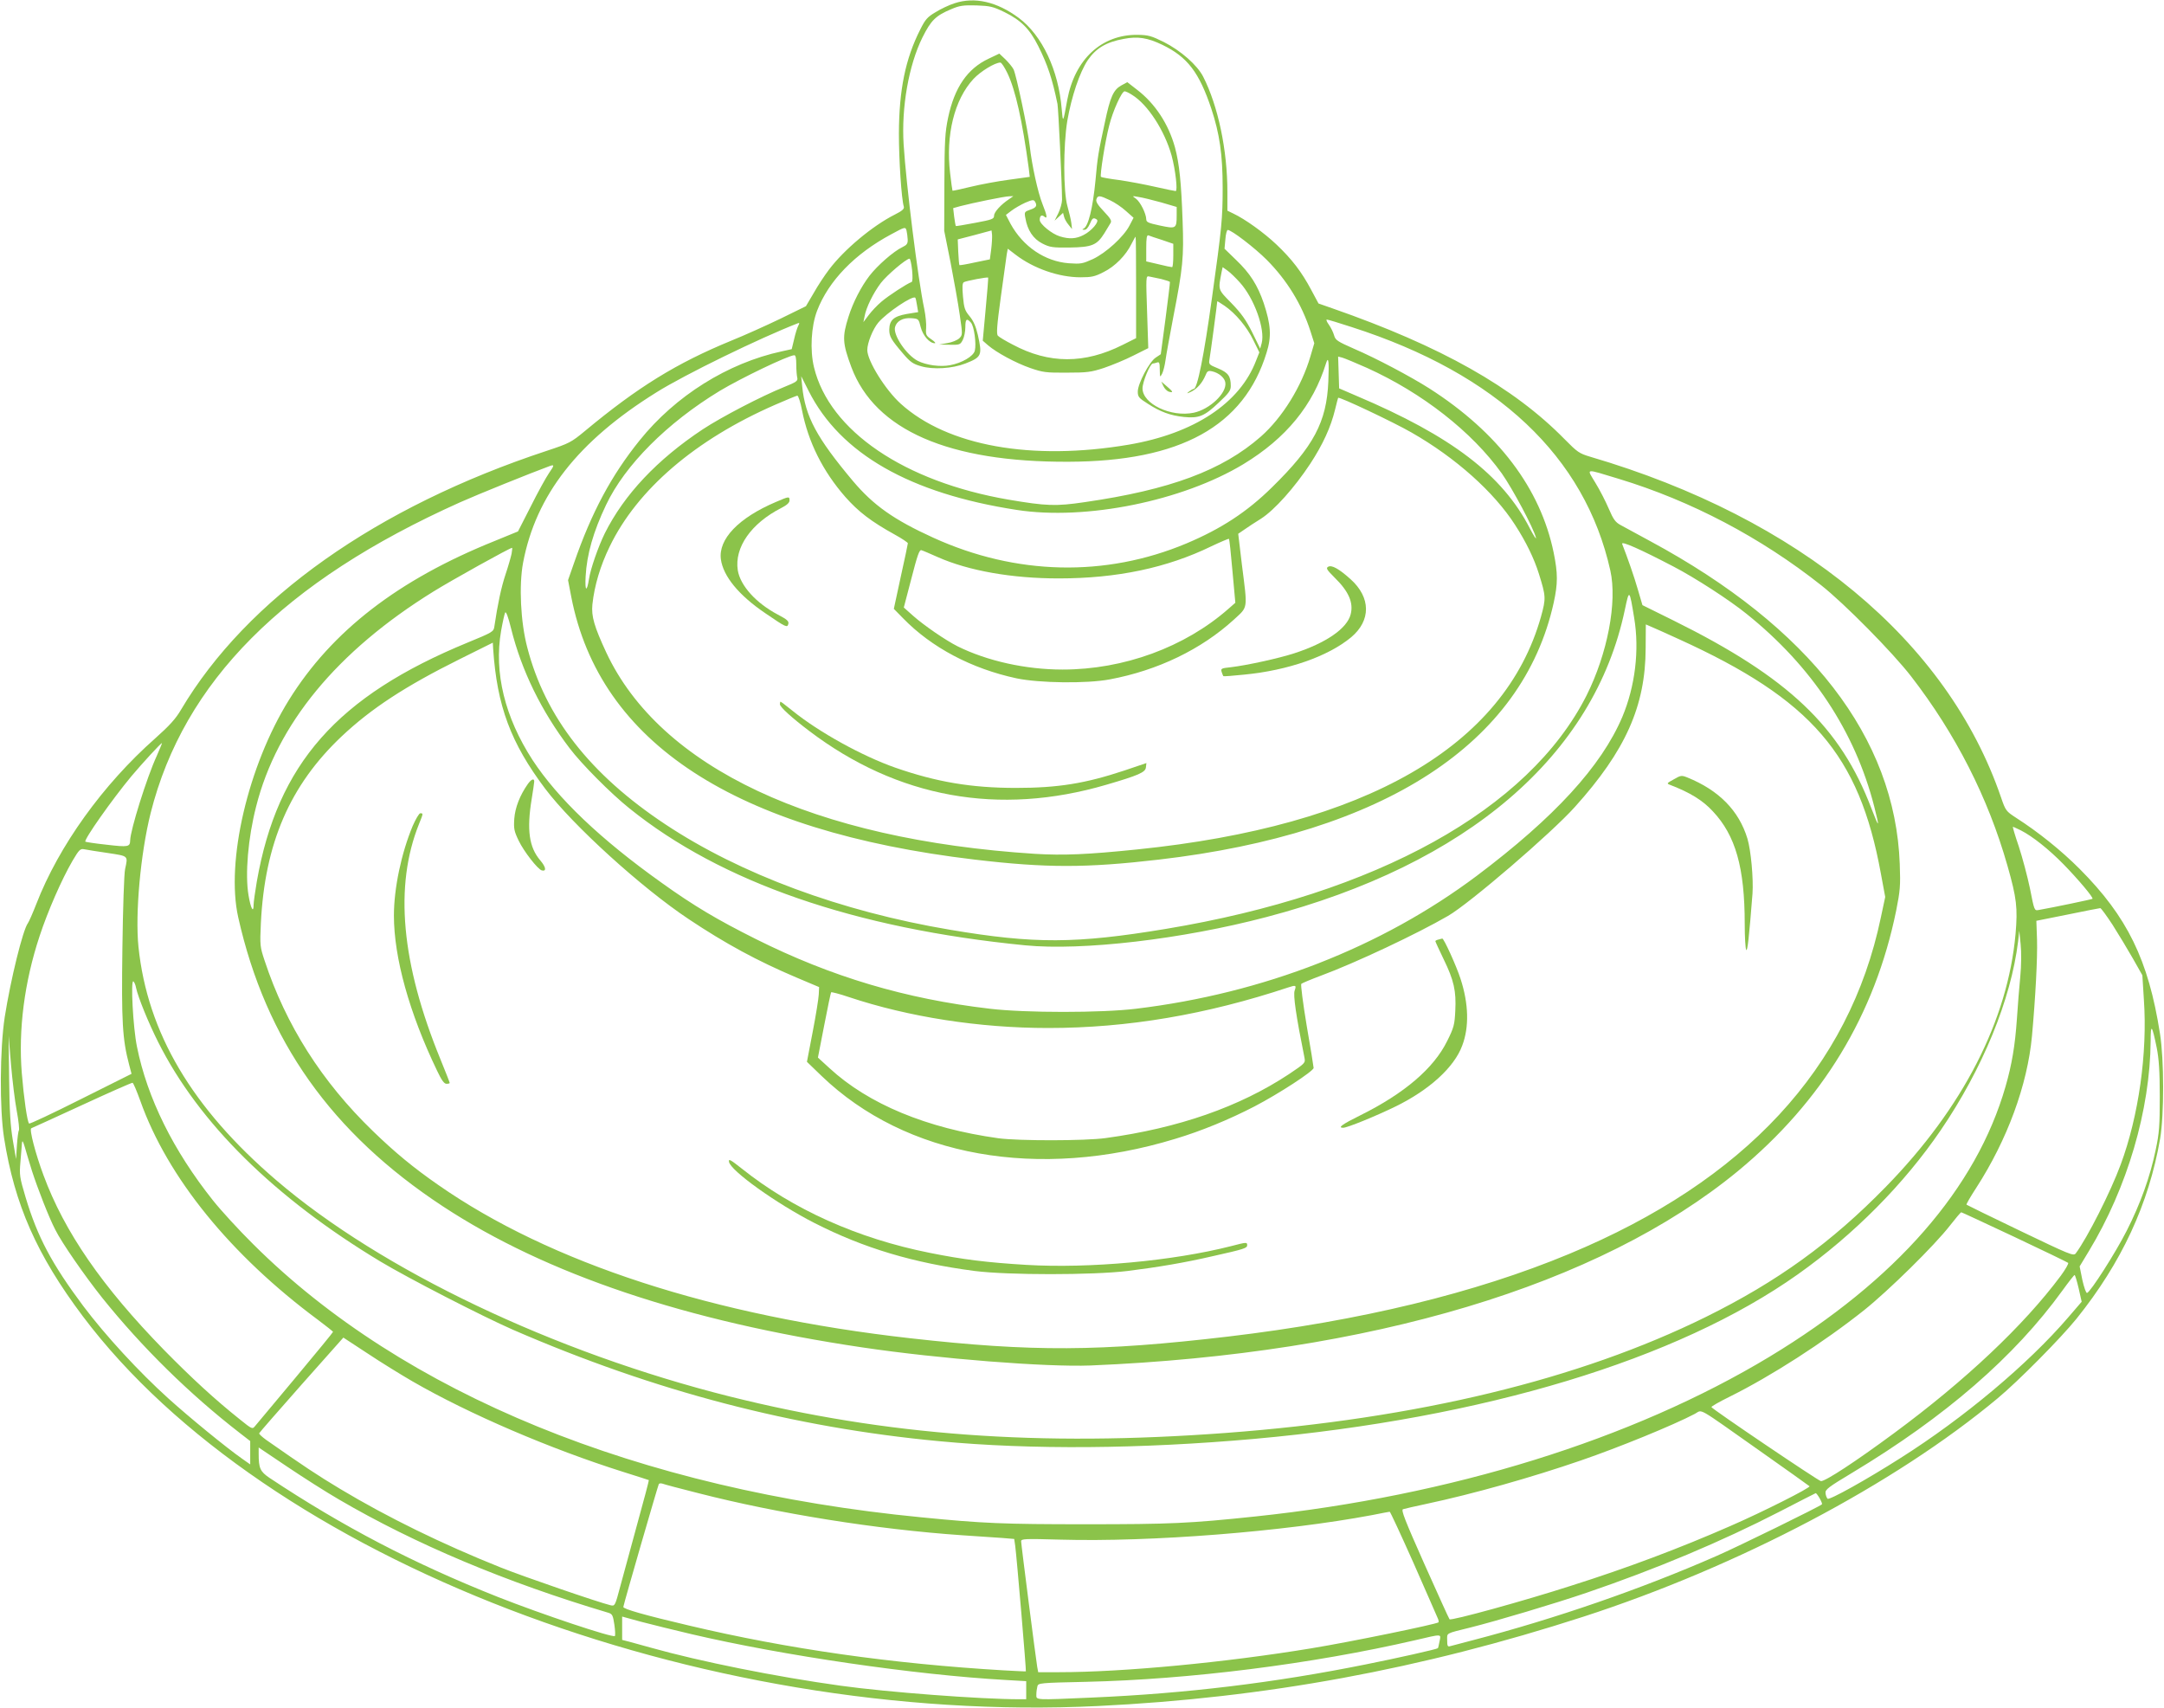 <?xml version="1.0" standalone="no"?>
<!DOCTYPE svg PUBLIC "-//W3C//DTD SVG 20010904//EN"
 "http://www.w3.org/TR/2001/REC-SVG-20010904/DTD/svg10.dtd">
<svg version="1.0" xmlns="http://www.w3.org/2000/svg"
 width="1280pt" height="1010pt" viewBox="0 0 1280 1010"
 preserveAspectRatio="xMidYMid meet">
<g transform="translate(0,1010) scale(0.1,-0.1)"
fill="#8bc34a" stroke="none">
<path d="M5647 10081 c-32 -10 -83 -34 -113 -53 -48 -28 -61 -43 -90 -101 -89
-175 -126 -358 -127 -617 0 -156 15 -386 29 -432 4 -13 -9 -25 -53 -47 -133
-67 -301 -208 -389 -325 -26 -34 -67 -96 -91 -139 l-46 -78 -151 -74 c-83 -40
-214 -99 -291 -130 -323 -133 -551 -273 -865 -534 -81 -67 -92 -73 -225 -117
-1007 -332 -1775 -875 -2164 -1531 -32 -55 -69 -95 -153 -170 -310 -274 -570
-636 -703 -979 -21 -54 -44 -106 -50 -114 -30 -40 -102 -333 -137 -555 -29
-189 -31 -544 -4 -715 62 -394 194 -693 466 -1055 1079 -1435 3645 -2420 6005
-2305 990 48 1911 218 2870 528 919 298 1842 784 2450 1291 123 102 374 356
467 471 267 332 428 679 495 1065 24 141 24 468 -1 623 -68 435 -193 690 -475
973 -110 110 -243 217 -377 303 -58 38 -61 41 -88 120 -317 926 -1191 1651
-2431 2015 -64 19 -76 28 -150 103 -302 308 -731 550 -1373 774 l-83 29 -44
82 c-56 105 -113 180 -206 268 -73 69 -184 149 -254 182 l-35 17 0 110 c0 249
-55 509 -143 682 -35 69 -133 155 -234 206 -73 36 -91 41 -155 42 -212 2 -370
-144 -415 -384 -25 -139 -26 -140 -33 -55 -19 231 -116 436 -254 539 -129 96
-261 126 -379 87z m295 -53 c99 -49 148 -99 199 -200 56 -112 83 -193 114
-343 5 -26 26 -458 27 -566 0 -19 -10 -55 -22 -80 l-22 -44 25 23 25 23 6 -23
c3 -13 15 -34 27 -48 l20 -25 -4 35 c-2 19 -13 64 -23 100 -25 87 -25 359 -1
505 25 144 73 287 121 359 48 70 108 107 213 126 82 16 141 7 228 -35 149 -72
218 -163 290 -378 49 -148 67 -272 67 -467 0 -182 -5 -234 -63 -650 -48 -348
-87 -540 -108 -540 -4 0 -16 -7 -27 -15 -17 -14 -16 -15 13 -1 35 18 64 51 83
95 10 26 16 30 39 25 41 -9 76 -39 79 -68 8 -62 -93 -157 -187 -177 -134 -28
-303 52 -303 144 0 39 45 147 61 147 5 0 16 3 25 6 13 5 16 -2 16 -42 1 -47 1
-48 14 -24 7 14 16 50 20 80 4 30 25 145 46 255 57 292 63 353 55 570 -8 227
-19 335 -45 433 -38 138 -117 259 -224 341 l-58 45 -35 -19 c-47 -26 -66 -67
-98 -220 -39 -180 -43 -204 -55 -340 -16 -166 -43 -277 -72 -288 -8 -4 -7 -6
5 -6 12 -1 23 12 33 34 15 36 21 40 41 27 18 -11 -30 -68 -78 -92 -44 -23 -85
-25 -140 -8 -47 14 -119 73 -119 97 0 25 11 33 27 20 20 -17 17 5 -11 75 -27
67 -63 232 -75 341 -11 97 -80 424 -96 455 -7 14 -29 40 -48 59 l-36 34 -63
-30 c-126 -59 -202 -170 -240 -349 -18 -87 -21 -135 -22 -384 l-1 -285 38
-190 c20 -104 45 -243 54 -308 17 -116 17 -118 -3 -138 -12 -11 -43 -24 -70
-28 l-49 -9 62 -1 c60 -1 63 0 78 29 8 16 15 49 15 75 0 49 8 55 33 27 19 -21
33 -126 23 -166 -8 -33 -76 -73 -147 -86 -58 -11 -140 0 -191 26 -67 35 -146
152 -134 199 9 36 47 57 97 53 42 -3 43 -4 55 -53 13 -50 52 -95 83 -95 8 0
-1 10 -20 23 -31 21 -34 27 -31 66 2 24 -3 75 -11 114 -37 173 -107 735 -122
972 -14 219 30 469 111 633 51 102 78 129 171 168 49 21 71 24 149 22 81 -3
98 -7 166 -40z m17 -361 c48 -101 88 -281 126 -562 l6 -51 -123 -17 c-68 -9
-170 -28 -227 -42 -57 -14 -105 -24 -107 -23 -1 2 -8 48 -14 103 -27 226 25
436 138 558 42 45 127 97 159 97 7 0 25 -28 42 -63z m737 -128 c93 -57 192
-210 234 -359 23 -85 37 -210 24 -210 -5 0 -59 11 -121 25 -61 14 -157 32
-213 40 -56 7 -105 16 -108 19 -7 8 25 213 49 304 21 85 74 202 91 202 6 0 26
-9 44 -21z m-726 -616 c-49 -32 -90 -77 -90 -98 0 -20 -10 -24 -112 -43 -62
-12 -113 -20 -114 -19 -2 1 -6 26 -10 54 l-6 52 43 12 c69 18 261 58 289 58
l24 1 -24 -17z m595 -7 c28 -13 70 -41 95 -64 l45 -40 -24 -46 c-34 -66 -138
-161 -216 -198 -62 -28 -72 -30 -143 -25 -142 11 -271 99 -345 234 l-27 52 33
25 c18 14 55 35 81 47 40 17 50 19 57 8 16 -25 9 -37 -27 -49 -34 -12 -36 -14
-29 -49 12 -73 47 -124 100 -151 45 -23 61 -25 162 -24 132 2 161 14 205 84
15 25 32 52 37 61 8 13 0 27 -40 69 -36 38 -48 57 -44 71 8 25 19 24 80 -5z
m303 -13 l92 -27 0 -50 c0 -79 -4 -80 -99 -60 -70 15 -81 20 -81 38 -1 33 -35
102 -61 121 -24 17 -24 17 16 10 22 -3 82 -18 133 -32z m-1499 -219 c1 -25 -5
-33 -32 -46 -51 -24 -147 -108 -194 -169 -49 -64 -97 -156 -124 -242 -38 -120
-36 -156 17 -299 140 -372 575 -562 1284 -559 662 2 1039 210 1172 646 30 95
25 165 -17 292 -36 105 -80 176 -163 255 l-69 67 5 55 c2 31 9 56 14 56 22 0
159 -105 231 -177 120 -121 207 -263 258 -421 l23 -72 -23 -78 c-52 -178 -166
-362 -293 -474 -228 -200 -537 -315 -1043 -388 -170 -25 -226 -23 -450 15
-616 106 -1059 407 -1150 782 -25 102 -17 243 18 335 68 177 223 337 438 452
83 45 84 45 91 23 3 -12 6 -36 7 -53z m494 -58 l-8 -60 -88 -18 c-49 -11 -91
-18 -92 -16 -2 2 -5 37 -7 78 l-3 74 100 26 100 27 3 -26 c1 -14 -1 -53 -5
-85z m1010 55 l67 -23 0 -69 c0 -38 -3 -69 -7 -69 -5 0 -41 7 -80 17 l-73 17
0 79 c0 59 3 78 13 75 6 -3 42 -15 80 -27z m-153 -281 l0 -300 -80 -40 c-225
-113 -435 -113 -650 2 -41 21 -81 45 -87 52 -10 9 -7 56 17 231 17 121 32 234
35 252 l6 32 47 -36 c106 -81 255 -133 383 -133 65 0 85 4 137 31 67 33 132
99 165 167 12 23 22 42 24 42 2 0 3 -135 3 -300z m-1325 103 c4 -43 3 -69 -3
-71 -25 -8 -136 -80 -178 -116 -25 -21 -59 -57 -76 -80 l-31 -41 7 34 c9 52
52 139 96 197 35 46 150 144 170 144 4 0 11 -30 15 -67z m1939 -74 c85 -94
150 -276 129 -358 l-9 -33 -47 96 c-37 74 -65 113 -123 173 -82 84 -79 75 -58
186 l6 27 28 -20 c16 -11 49 -43 74 -71z m-466 21 c28 -7 52 -15 52 -18 1 -4
-11 -102 -26 -217 l-28 -210 -30 -20 c-38 -25 -106 -154 -106 -201 0 -31 6
-38 58 -71 75 -49 136 -71 215 -79 88 -9 121 4 205 84 60 56 72 72 72 99 0 58
-15 79 -75 104 -54 22 -56 24 -51 54 5 25 46 332 46 343 0 2 20 -11 44 -27 65
-45 132 -125 170 -204 l35 -71 -19 -48 c-96 -253 -367 -432 -754 -498 -574
-97 -1071 -8 -1348 242 -91 82 -198 254 -198 318 0 42 33 124 65 162 49 58
204 163 219 147 2 -2 7 -22 10 -44 l7 -41 -68 -11 c-77 -14 -102 -36 -103 -93
0 -40 11 -59 83 -143 41 -48 58 -60 105 -73 71 -21 185 -14 262 16 97 38 101
48 74 169 -12 51 -26 83 -49 111 -28 33 -33 49 -39 116 -5 57 -4 79 5 85 14 8
140 32 144 27 1 -2 -5 -86 -15 -188 l-17 -185 31 -27 c50 -43 164 -105 251
-135 73 -25 92 -28 215 -27 120 0 144 3 220 28 47 16 125 48 174 73 l88 44 -7
214 c-7 206 -7 214 11 210 11 -2 43 -9 72 -15z m1129 -285 c859 -276 1378
-766 1528 -1439 42 -187 -17 -493 -141 -740 -341 -674 -1241 -1173 -2489
-1380 -532 -88 -777 -89 -1275 -5 -644 108 -1241 329 -1685 624 -445 295 -710
635 -816 1045 -40 151 -50 368 -25 502 76 400 324 718 788 1007 167 105 615
323 837 409 11 4 11 1 2 -16 -6 -12 -17 -47 -24 -79 l-14 -58 -59 -13 c-319
-69 -629 -263 -841 -527 -167 -207 -284 -426 -387 -723 l-36 -103 19 -99 c168
-864 969 -1386 2386 -1554 423 -50 660 -50 1090 0 1334 155 2151 687 2335
1519 25 114 25 173 0 296 -78 380 -328 711 -736 972 -110 70 -316 179 -442
233 -102 45 -113 52 -121 81 -5 18 -19 46 -31 63 -12 16 -17 30 -12 30 6 0 73
-20 149 -45z m-3287 -222 c0 -32 3 -67 6 -78 4 -18 -6 -25 -78 -54 -134 -54
-370 -177 -481 -250 -270 -179 -465 -386 -580 -616 -39 -80 -84 -209 -93 -269
-13 -82 -25 -73 -20 15 7 131 46 266 121 423 112 236 361 485 672 674 125 75
403 209 441 211 8 1 12 -17 12 -56z m3376 -19 c327 -148 620 -377 797 -624 63
-89 189 -325 202 -380 3 -14 -13 11 -36 55 -162 316 -464 546 -1026 784 l-102
44 -3 94 -3 94 24 -6 c14 -4 80 -31 147 -61z m-229 -81 c-10 -239 -87 -384
-333 -625 -148 -146 -302 -246 -506 -332 -479 -201 -1009 -189 -1498 34 -233
106 -354 192 -474 334 -215 256 -283 382 -301 561 l-6 60 44 -87 c187 -371
599 -607 1232 -704 409 -63 979 53 1340 271 252 153 412 348 489 598 14 44 18
7 13 -110z m-3113 -170 c37 -188 123 -360 256 -512 78 -88 152 -145 293 -223
42 -23 77 -47 77 -51 0 -5 -19 -94 -42 -198 l-41 -190 54 -55 c169 -174 406
-299 672 -356 134 -28 415 -32 552 -6 283 53 540 177 733 353 85 79 82 55 48
324 l-22 184 35 24 c20 14 65 44 101 66 79 51 197 183 290 324 74 113 122 217
147 321 9 37 17 68 18 69 5 9 330 -145 434 -205 261 -149 488 -352 613 -547
64 -99 112 -197 141 -290 41 -132 42 -143 12 -252 -216 -767 -1035 -1239
-2390 -1377 -292 -30 -436 -36 -602 -26 -1311 84 -2218 510 -2537 1191 -71
153 -89 214 -82 284 12 112 47 229 102 342 163 338 507 633 979 839 66 29 125
53 131 54 6 0 19 -39 28 -87z m-1496 -370 c-18 -26 -67 -115 -108 -197 l-76
-149 -139 -57 c-570 -229 -963 -533 -1216 -940 -242 -390 -374 -955 -300
-1285 163 -728 552 -1277 1211 -1710 612 -402 1441 -680 2480 -834 458 -68
1088 -117 1350 -107 1659 69 3009 474 3830 1150 499 412 810 924 936 1541 23
117 26 145 21 275 -27 747 -531 1400 -1477 1910 -74 40 -152 83 -173 94 -32
17 -44 34 -71 97 -18 42 -53 111 -79 153 -53 89 -68 86 138 24 428 -130 839
-346 1198 -630 138 -109 422 -397 531 -538 263 -340 455 -716 570 -1120 55
-193 61 -250 48 -403 -46 -512 -311 -1029 -767 -1496 -322 -330 -642 -561
-1065 -770 -750 -370 -1704 -601 -2840 -686 -1105 -82 -2005 -16 -2931 215
-1042 261 -2064 748 -2684 1279 -500 428 -763 873 -816 1381 -20 197 12 551
72 791 196 777 786 1370 1830 1838 105 47 420 174 529 214 30 11 30 6 -2 -40z
m4042 -581 l17 -187 -40 -35 c-259 -228 -620 -360 -982 -360 -219 0 -446 51
-620 137 -72 36 -201 125 -264 181 l-55 49 45 172 c35 136 47 171 59 167 8 -2
52 -21 97 -41 183 -81 439 -126 715 -126 344 0 640 62 903 190 55 26 102 46
104 44 3 -1 12 -87 21 -191z m2609 27 c127 -66 331 -198 431 -279 386 -309
642 -695 756 -1140 33 -130 30 -132 -16 -13 -184 485 -491 776 -1171 1113
l-184 91 -27 92 c-22 77 -61 188 -93 270 -8 20 109 -32 304 -134z m-6873 76
c-4 -19 -20 -75 -36 -123 -25 -75 -46 -173 -66 -308 -4 -30 -11 -34 -157 -94
-773 -318 -1126 -718 -1248 -1414 -10 -59 -19 -122 -19 -138 0 -52 -17 -21
-30 57 -21 124 -3 338 45 525 123 487 478 918 1048 1271 106 66 453 259 466
259 2 0 0 -16 -3 -35z m6640 -379 c32 -190 6 -405 -70 -586 -124 -292 -401
-594 -861 -940 -563 -422 -1261 -695 -2015 -786 -203 -25 -656 -25 -865 0
-499 58 -938 189 -1384 412 -228 114 -368 197 -559 334 -362 258 -613 498
-762 725 -164 253 -229 517 -186 764 9 51 20 100 24 108 5 9 18 -25 35 -94 62
-250 180 -490 346 -708 70 -93 245 -269 354 -356 542 -437 1333 -711 2341
-810 338 -33 929 36 1426 167 1190 312 1940 956 2121 1818 26 123 27 123 55
-48z m264 -126 c785 -357 1067 -683 1195 -1385 l26 -140 -26 -122 c-186 -890
-804 -1557 -1843 -1989 -558 -232 -1233 -396 -2018 -489 -758 -89 -1159 -91
-1879 -10 -1164 131 -2131 445 -2793 907 -147 102 -257 193 -386 318 -303 293
-515 627 -641 1009 -27 81 -28 90 -22 220 23 472 171 816 478 1106 174 164
375 296 699 457 l195 97 2 -37 c23 -338 104 -556 308 -827 162 -215 570 -586
850 -772 216 -144 406 -247 635 -344 l135 -57 -2 -43 c-1 -24 -17 -124 -36
-222 l-34 -177 86 -83 c498 -479 1283 -619 2091 -373 157 47 321 115 470 192
144 75 350 209 350 228 0 6 -18 119 -41 250 -22 132 -36 242 -32 247 4 4 56
26 115 48 208 77 572 249 753 354 128 74 612 490 750 644 300 333 418 597 419
939 l1 141 30 -13 c17 -7 91 -40 165 -74z m-9003 -691 c-59 -128 -156 -439
-157 -499 -1 -39 -11 -41 -139 -26 -67 7 -124 16 -126 18 -11 10 159 251 273
388 64 76 176 198 180 195 1 -1 -13 -35 -31 -76z m11026 -440 c69 -35 167
-113 253 -201 85 -87 178 -197 171 -204 -3 -3 -237 -52 -318 -66 -26 -5 -26
-4 -52 128 -15 72 -45 184 -66 248 -22 64 -37 116 -35 116 3 0 24 -10 47 -21z
m-11315 -134 c124 -19 119 -15 102 -95 -6 -25 -13 -235 -16 -467 -6 -438 0
-539 40 -691 l14 -53 -300 -150 c-165 -83 -303 -148 -306 -144 -11 11 -31 151
-43 297 -21 258 15 539 105 811 49 149 131 336 195 446 39 66 46 73 70 68 14
-3 77 -13 139 -22z m11858 -425 c35 -55 89 -145 120 -199 l56 -99 9 -144 c22
-315 -31 -689 -137 -975 -60 -163 -198 -435 -266 -526 -13 -17 -34 -8 -328
133 -173 83 -316 153 -318 155 -3 2 23 47 57 99 184 285 303 608 330 898 21
231 33 460 30 569 l-4 113 185 37 c102 21 189 38 193 38 4 1 37 -44 73 -99z
m-546 -305 c-6 -60 -15 -173 -20 -250 -11 -160 -30 -271 -67 -400 -173 -603
-648 -1147 -1396 -1599 -812 -490 -1884 -823 -3042 -945 -389 -41 -502 -46
-1005 -46 -485 0 -606 5 -970 41 -1671 162 -3063 730 -3951 1614 -86 85 -193
202 -239 260 -235 295 -389 606 -450 910 -23 112 -38 396 -21 386 5 -4 13 -21
16 -39 12 -56 73 -206 131 -321 240 -478 688 -920 1314 -1297 165 -99 602
-324 785 -404 836 -363 1657 -578 2523 -659 541 -51 1186 -46 1862 14 1357
122 2502 468 3214 973 333 236 629 535 845 852 248 364 416 773 458 1117 l7
63 8 -80 c5 -45 4 -128 -2 -190z m-4292 -83 c-10 -26 8 -150 58 -398 6 -31 3
-33 -92 -97 -292 -193 -652 -319 -1084 -378 -122 -17 -516 -17 -635 -1 -423
59 -768 202 -998 414 l-69 63 37 190 c20 105 39 193 41 196 2 3 49 -9 105 -28
354 -118 771 -183 1179 -183 470 0 935 79 1420 240 45 15 49 13 38 -18z m5099
-339 c13 -66 18 -138 18 -288 0 -172 -3 -216 -24 -315 -33 -160 -91 -321 -172
-480 -66 -130 -213 -360 -234 -367 -6 -2 -18 33 -28 77 l-16 80 55 91 c227
375 362 834 365 1243 0 105 8 96 36 -41z m-12658 -373 c11 -58 16 -109 13
-115 -4 -5 -9 -46 -12 -90 l-5 -80 -19 110 c-14 84 -20 171 -22 365 l-3 255
14 -170 c8 -93 23 -217 34 -275z m731 59 c161 -453 534 -912 1052 -1296 48
-36 88 -68 88 -70 0 -3 -100 -125 -222 -271 -123 -147 -230 -275 -239 -286
-16 -20 -18 -19 -90 39 -147 117 -287 246 -449 411 -366 375 -589 698 -713
1034 -47 126 -85 272 -72 277 6 2 141 64 300 137 160 74 294 133 299 132 5 -1
25 -49 46 -107z m-641 -414 c34 -105 100 -275 138 -348 39 -78 170 -267 277
-402 237 -295 517 -570 814 -800 l62 -48 0 -69 0 -69 -47 33 c-93 65 -313 245
-437 357 -174 157 -372 372 -503 546 -186 249 -271 408 -342 645 -35 118 -37
130 -30 210 4 47 8 96 9 110 2 18 6 11 17 -25 7 -27 27 -90 42 -140z m11727
-391 c170 -80 312 -149 317 -153 4 -4 -16 -39 -44 -77 -218 -293 -564 -619
-984 -929 -230 -170 -406 -285 -434 -285 -13 0 -645 427 -648 438 -1 4 48 32
109 62 244 121 555 321 794 511 144 115 418 384 509 502 33 42 62 77 66 77 3
0 145 -66 315 -146z m379 -303 l18 -80 -80 -93 c-238 -277 -618 -595 -991
-831 -204 -130 -422 -251 -432 -241 -5 5 -11 20 -12 33 -3 21 17 36 157 120
552 332 961 687 1244 1078 36 50 69 92 72 92 3 1 14 -35 24 -78z m-9855 -551
c336 -194 817 -400 1245 -535 83 -26 151 -48 153 -49 1 -2 -29 -117 -68 -257
-38 -140 -84 -307 -101 -371 -31 -117 -32 -118 -58 -112 -68 16 -517 170 -651
224 -345 138 -666 295 -948 464 -138 83 -213 133 -439 291 -23 17 -41 33 -40
38 1 4 114 133 250 287 l248 279 142 -93 c78 -52 198 -126 267 -166z m7965
-408 c160 -113 294 -208 298 -212 9 -8 -276 -152 -467 -235 -301 -132 -612
-249 -941 -353 -282 -91 -712 -209 -721 -199 -3 2 -69 149 -148 325 -117 263
-140 322 -127 326 9 3 70 17 136 31 278 59 628 158 915 257 225 77 550 210
675 276 48 25 1 51 380 -216z m-8401 -290 c453 -265 988 -490 1596 -671 22 -7
26 -16 34 -70 5 -34 6 -64 3 -67 -12 -12 -431 128 -692 231 -499 198 -917 416
-1352 705 -54 37 -63 56 -63 142 l0 37 168 -113 c92 -62 230 -150 306 -194z
m2126 37 c472 -121 1053 -214 1560 -249 91 -6 197 -13 237 -16 l72 -6 6 -41
c9 -67 66 -739 63 -742 -2 -1 -61 2 -133 6 -660 39 -1273 126 -1860 265 -260
61 -390 98 -388 110 4 25 205 719 210 727 3 4 12 5 22 2 9 -4 104 -29 211 -56z
m6633 -30 c10 -18 16 -33 14 -36 -13 -13 -498 -251 -627 -307 -440 -193 -948
-369 -1435 -496 -66 -17 -128 -34 -137 -36 -15 -5 -18 1 -18 35 0 45 -13 38
140 76 155 39 491 139 685 205 413 141 796 302 1140 479 116 60 212 109 215
110 3 0 13 -13 23 -30z m-2403 -381 c73 -167 138 -313 143 -326 6 -12 8 -24 6
-27 -12 -11 -521 -116 -754 -154 -503 -83 -1109 -141 -1492 -141 l-122 0 -6
32 c-9 55 -95 724 -95 742 0 15 19 16 233 10 535 -15 1319 47 1842 145 55 11
102 20 105 20 3 1 66 -135 140 -301z m-4270 -423 c542 -127 1324 -241 1858
-271 l122 -7 0 -53 0 -54 -39 0 c-231 0 -786 42 -1058 80 -383 53 -831 143
-1123 225 -47 13 -104 29 -127 35 l-43 11 0 69 0 69 113 -31 c61 -16 195 -49
297 -73z m4425 -42 c-4 -21 -8 -39 -10 -41 -5 -6 -246 -60 -427 -96 -541 -109
-1063 -172 -1618 -196 -345 -15 -330 -16 -330 18 0 15 3 36 6 48 5 20 12 21
287 27 614 14 1336 105 1947 246 163 38 154 39 145 -6z"/>
<path d="M6881 7817 c7 -15 21 -29 31 -33 30 -9 28 -1 -9 30 l-34 29 12 -26z"/>
<path d="M4589 7131 c-221 -94 -341 -220 -325 -339 14 -100 105 -212 263 -319
123 -84 130 -87 136 -63 4 16 -7 26 -62 55 -129 68 -222 171 -237 262 -21 135
79 278 258 369 33 17 48 31 48 44 0 25 -2 25 -81 -9z"/>
<path d="M7856 6748 c-14 -8 -9 -17 38 -64 84 -82 113 -149 95 -218 -22 -84
-146 -169 -334 -230 -92 -30 -281 -71 -373 -82 -58 -6 -62 -8 -56 -28 4 -11 8
-23 10 -25 1 -2 57 2 123 9 260 25 497 108 633 221 118 99 117 235 -3 343 -69
62 -112 86 -133 74z"/>
<path d="M4613 5935 c0 -16 69 -79 172 -157 523 -397 1123 -506 1760 -319 188
55 230 73 233 102 l3 26 -130 -44 c-232 -77 -393 -103 -642 -103 -264 0 -470
35 -714 120 -194 68 -450 209 -607 336 -37 30 -69 54 -71 54 -2 0 -4 -7 -4
-15z"/>
<path d="M9901 5491 c-44 -24 -44 -25 -20 -34 116 -45 190 -90 250 -155 135
-143 189 -334 189 -667 0 -77 4 -146 9 -153 7 -12 17 76 37 333 6 88 -9 255
-30 325 -50 165 -168 286 -356 362 -33 13 -38 13 -79 -11z"/>
<path d="M3122 5463 c-47 -67 -75 -139 -80 -205 -4 -59 -1 -74 26 -130 30 -63
113 -170 137 -176 29 -7 24 20 -9 59 -67 78 -81 182 -51 364 8 50 15 96 15
103 0 21 -18 13 -38 -15z"/>
<path d="M2441 5215 c-67 -161 -111 -368 -111 -530 0 -249 91 -576 255 -917
27 -57 42 -78 56 -78 10 0 19 2 19 5 0 3 -24 65 -54 138 -233 569 -275 1027
-127 1395 25 62 25 62 7 62 -7 0 -27 -34 -45 -75z"/>
<path d="M8508 4543 c-10 -2 -18 -7 -18 -9 0 -3 22 -51 49 -107 61 -125 75
-188 69 -305 -4 -82 -8 -99 -48 -179 -79 -161 -253 -310 -513 -439 -111 -55
-136 -74 -102 -74 24 0 191 68 310 126 200 98 347 232 394 360 42 110 38 248
-10 395 -24 75 -99 240 -108 238 -3 -1 -14 -3 -23 -6z"/>
<path d="M4312 3229 c7 -52 283 -249 505 -362 292 -149 587 -237 948 -284 197
-25 697 -25 905 0 184 23 341 50 501 87 188 42 206 48 206 65 0 19 -3 19 -95
-5 -346 -88 -837 -133 -1211 -111 -233 14 -377 32 -571 71 -427 85 -810 257
-1113 499 -67 53 -78 59 -75 40z"/>
</g>
</svg>

